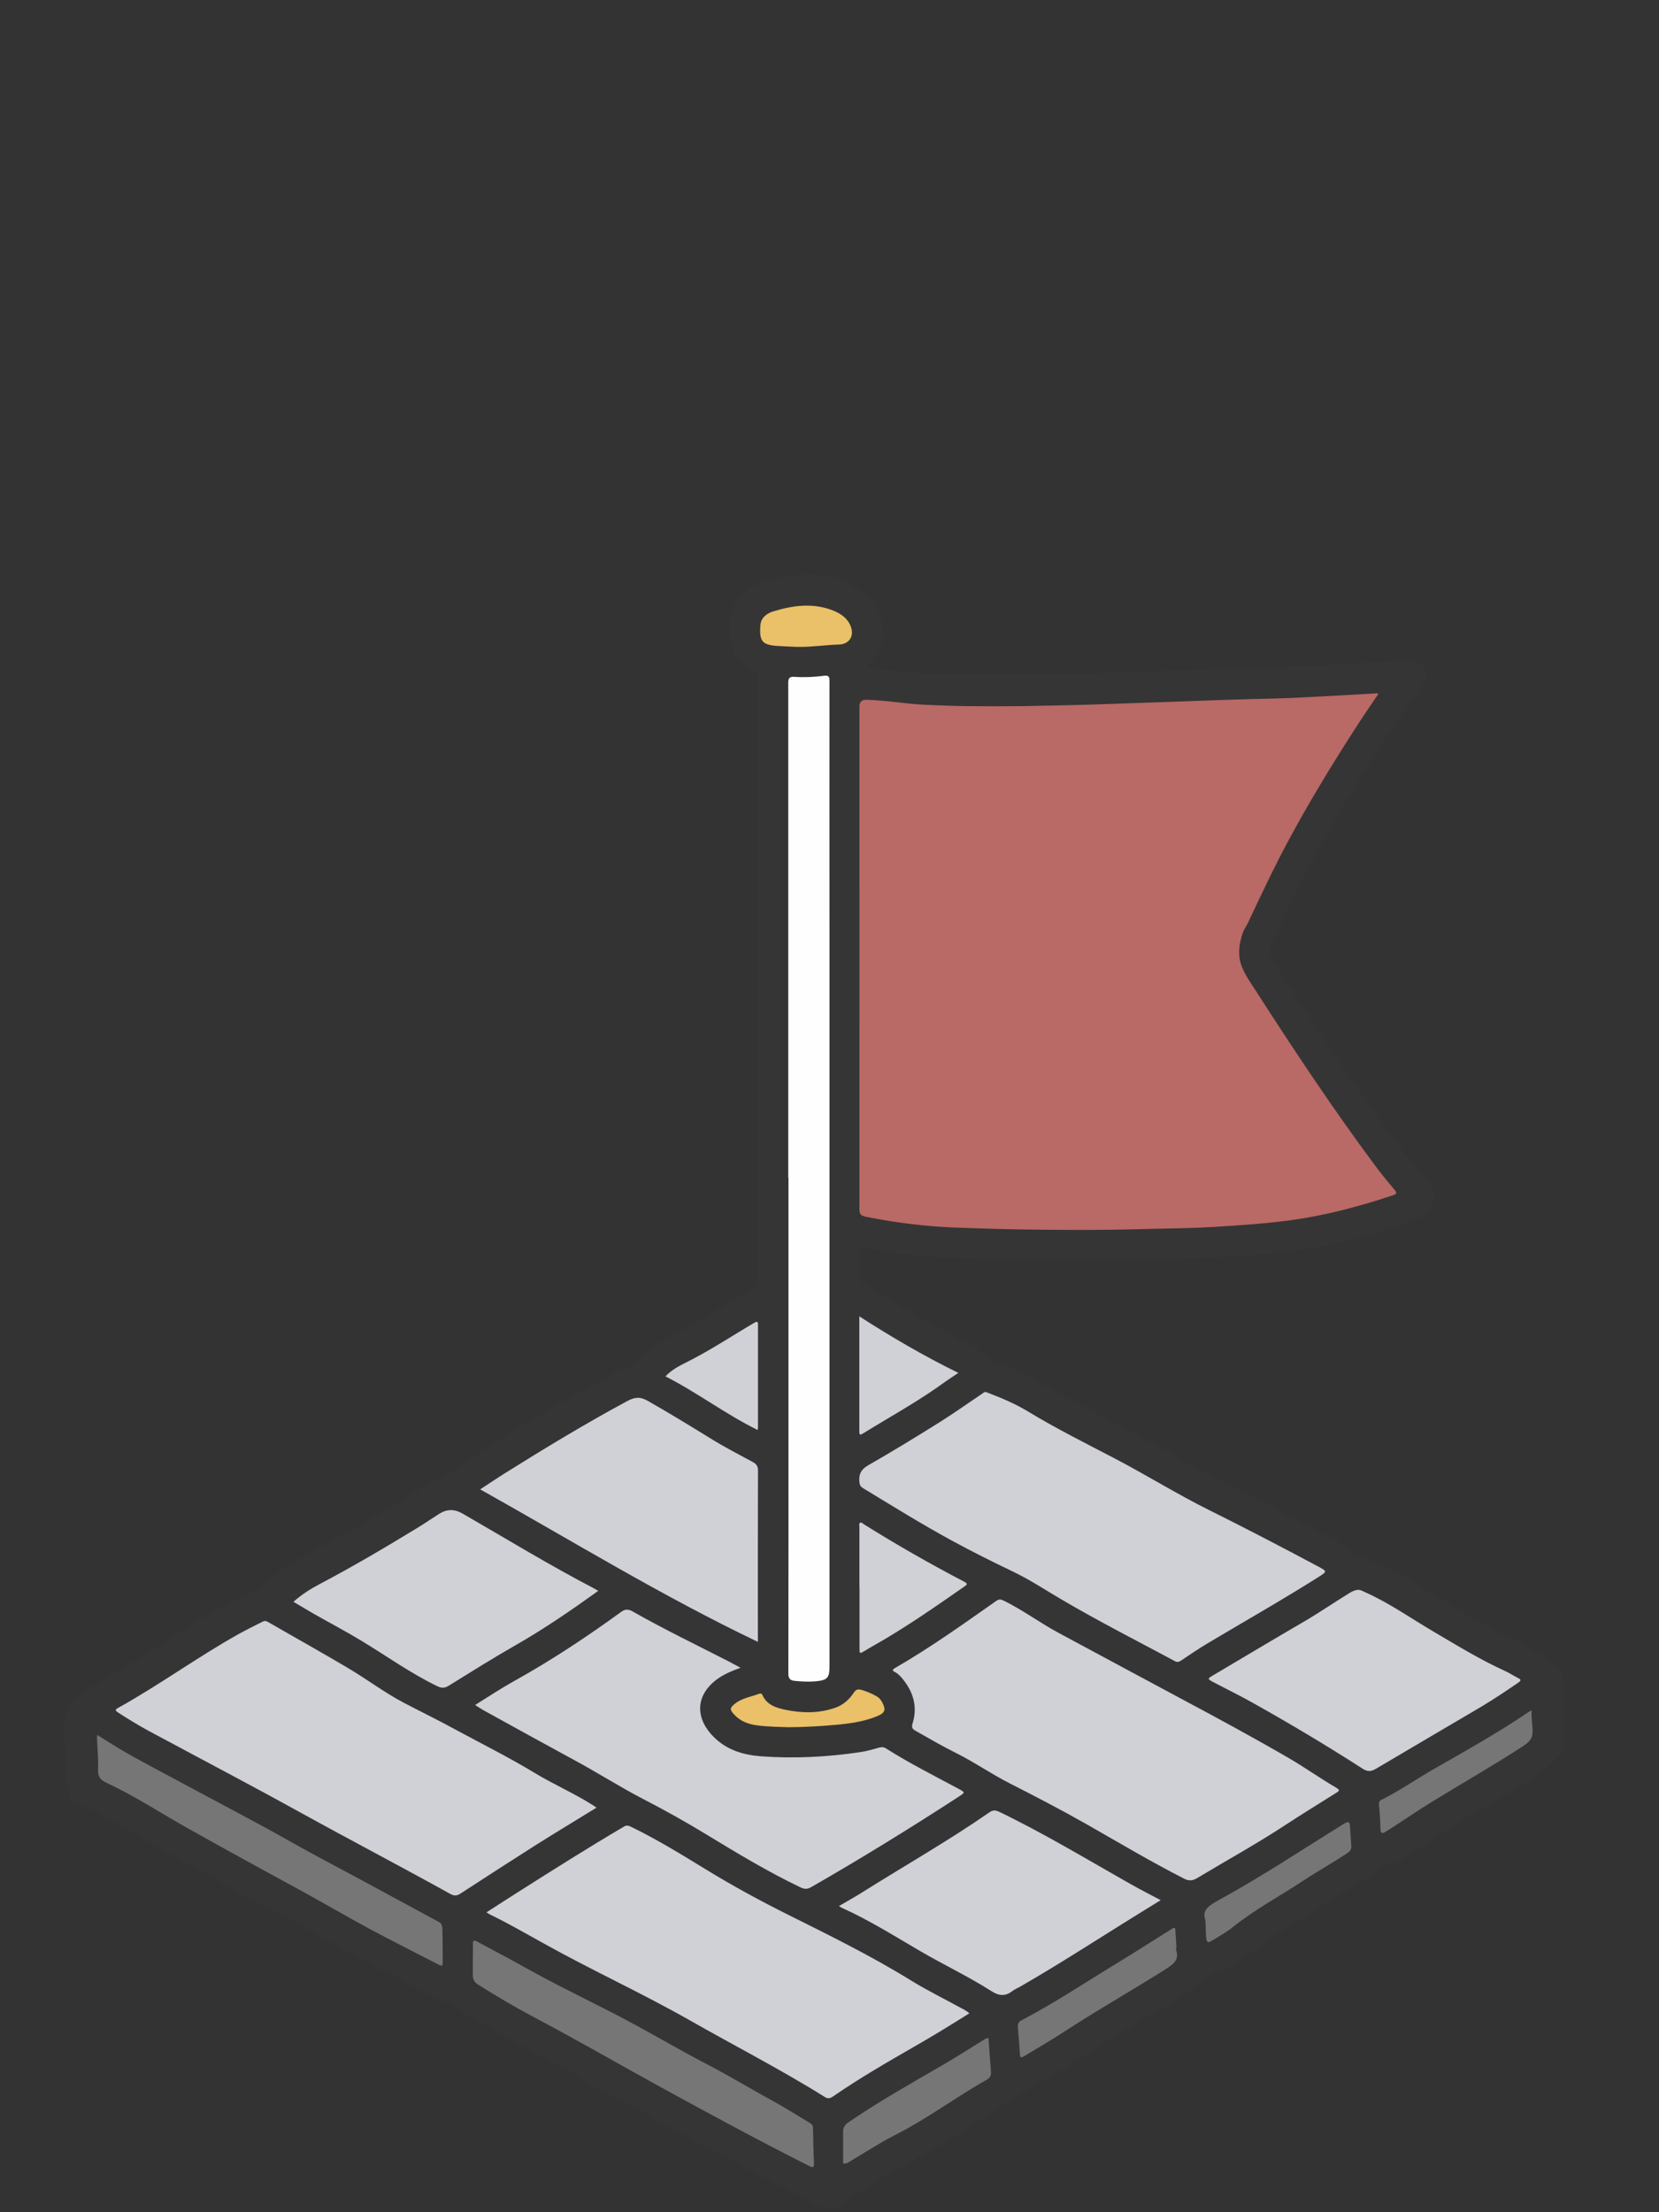 <?xml version="1.0" encoding="UTF-8"?>
<svg xmlns="http://www.w3.org/2000/svg" id="_レイヤー_2" data-name="レイヤー_2" viewBox="0 0 153.6 204.8">
  <rect x="0" y="0" width="153.6" height="204.8" fill="#333333" stroke="none"/>
  <defs>
    <style>
      .cls-1 {
        fill: #fcfcfc;
      }

      .cls-1, .cls-2 {
        opacity: 0;
      }

      .cls-3 {
        fill: #767676;
      }

      .cls-4 {
        fill: #eac068;
      }

      .cls-5 {
        fill: #b96966;
      }

      .cls-6 {
        fill: #d0d0d7;
      }

      .cls-2, .cls-7 {
        fill: #fefefe;
      }

      .cls-8 {
        fill: #353535;
      }
    </style>
  </defs>
  <g id="_レイヤー_1-2" data-name="レイヤー_1">
    <g>
      <path class="cls-2" d="M113.22,0C126.53,0,139.83.01,153.14,0c.37,0,.46.08.46.46,0,67.96,0,135.92,0,203.88,0,.37-.08.46-.46.46-50.89,0-101.79,0-152.68,0-.37,0-.46-.08-.46-.46,0-43.16,0-86.32,0-129.47.12-.22.28-.41.46-.58,1.61-1.61,3.23-3.22,4.84-4.84q.64-.64,1.28,0c11.64,11.64,23.28,23.29,34.92,34.93,6.36,6.36,12.71,12.71,19.07,19.07.65.65.65.65-.07,1.19-.33.25-.69.49-.95.8-.71.84-1.74,1.19-2.63,1.76-.07.06-.15.1-.24.13-.31.07-.55.26-.81.42-.04.02-.07.05-.11.06-.12.04-.24.09-.34.17-.04.03-.07.05-.11.07-.55.28-1.14.5-1.63.9-.04.03-.07.05-.11.07-.27.15-.58.21-.81.43-.04.03-.07.05-.11.08-.31.14-.61.32-.88.53-.04.03-.08.05-.12.07-.64.33-1.27.7-1.87,1.11-.04.03-.07.05-.11.07-.27.1-.52.23-.72.44-.04.03-.08.05-.12.07-.57.26-1.1.58-1.59.97-.17.12-.33.24-.52.32-.24.07-.43.2-.6.38-.1.1-.21.18-.34.23-.35.1-.67.28-.95.51-.47.39-1.05.61-1.49,1.04-.1.1-.22.19-.35.25-.52.22-.97.57-1.36.96-.46.45-1.07.55-1.61.82-.15.07-.3.13-.44.23-.04.03-.08.05-.12.07-.33.13-.63.31-.9.54-.03.03-.07.06-.11.08-.27.17-.57.28-.8.52-.04.03-.08.05-.12.07-.4.23-.81.44-1.17.72-.04.03-.07.06-.11.08-.31.15-.61.32-.89.53-.04.03-.08.05-.12.07-.33.11-.6.32-.87.52-.04.03-.08.05-.12.06-.23.07-.42.22-.61.36-.04.03-.07.05-.11.07-.48.26-.97.5-1.4.85-.07.06-.15.1-.24.13-.33.06-.57.26-.83.44-.04.03-.08.05-.12.07-.82.45-1.68.82-2.46,1.34-.04.03-.08.05-.12.07-.7.31-1.35.71-1.96,1.16-.81.59-1.67,1.14-2.36,1.89-.08.06-.16.11-.25.14-1.34.52-2.61,1.18-3.82,1.96-.16.15-.34.28-.56.34-.71.27-1.34.71-1.98,1.11-.67.42-1.34.83-1.96,1.34-.1.1-.21.19-.35.25-.58.26-1.09.64-1.61,1.01-.04.03-.07.05-.11.07-.16.08-.31.16-.46.27-.04.02-.08.04-.12.06-1.19.67-2.38,1.36-3.52,2.11-.04.03-.08.05-.12.07-.53.28-1.03.58-1.46,1-.17.16-.37.28-.59.36-.47.2-.71.61-.8,1.07-.18.89-.31,1.79-.13,2.71.04.2.03.4.02.6-.05,1.21.16,2.41.11,3.62,0,.14.03.26.08.38.02.05.04.1.05.14.12,1.06.97,1.28,1.78,1.54.09.03.17.07.25.11.26.14.52.26.78.39.08.04.16.08.23.13.18.17.41.26.63.36.04.02.08.04.12.07.42.26.82.56,1.29.73.04.02.08.04.12.07,1.28.76,2.53,1.56,3.86,2.21.04.02.08.05.12.07.7.48,1.43.89,2.2,1.24.04.02.08.05.12.07.97.67,2.05,1.14,3.06,1.72.84.49,1.68.98,2.56,1.39.04.02.08.04.12.06.38.28.81.46,1.23.66.08.04.15.08.23.13.11.07.22.13.34.18.04.02.08.04.11.06.17.17.4.24.62.34.04.02.08.04.12.07.67.4,1.34.79,2.05,1.11.04.02.08.05.12.07.18.18.42.25.64.36.08.04.16.08.24.13.34.29.74.49,1.15.66.08.04.16.08.23.13.19.18.44.27.68.38.08.04.16.08.23.13.36.25.72.51,1.15.66.08.04.16.08.23.13.18.16.39.27.62.35.04.02.08.04.12.06.13.08.27.14.41.2.45.23.9.46,1.36.67.96.44,1.82,1.05,2.79,1.45.04.02.08.04.12.07.15.13.35.18.52.26.04.02.08.04.12.06.17.1.35.18.53.26.08.04.16.08.23.13.16.12.34.21.53.27.04.02.08.04.12.06.07.04.13.11.21.13,1.12.21,1.9,1.06,2.86,1.56.09.05.17.1.27.13.04.02.08.04.12.07.41.36.89.62,1.39.83.04.02.08.05.11.07.17.18.4.25.62.35.04.02.08.04.12.07.41.25.8.55,1.26.72.04.02.08.04.12.07.23.18.5.29.76.42.04.02.08.04.11.06.13.08.26.14.4.2.14.07.28.13.41.21.74.45,1.51.83,2.27,1.24.04.02.08.04.12.06.19.15.41.25.63.36.04.02.08.05.11.07.23.22.54.28.81.43.04.02.08.05.12.07,1.1.71,2.23,1.37,3.41,1.93.46.25.93.46,1.39.71.73.45,1.48.85,2.23,1.26.04.02.08.05.12.07.16.16.37.25.57.33.04.02.08.04.12.06.11.07.23.12.35.18.04.02.08.05.11.07.64.44,1.35.74,2.03,1.09.04.02.08.04.12.07.25.19.54.31.82.45.04.02.08.04.12.07.79.48,1.6.92,2.44,1.32.04.02.08.04.12.06.4.27.84.45,1.27.67.33.18.67.33,1,.51,1.37.78,2.82,1.43,4.22,2.15.08.04.16.09.24.14.16.12.33.22.51.3.04.02.08.05.12.07.27.2.55.37.85.52.83.42,1.63.31,2.39-.2.26-.17.5-.38.72-.61.71-.59,1.53-.99,2.32-1.46,3.27-1.92,6.63-3.68,9.76-5.83.78-.54,1.63-.97,2.44-1.47.38-.24.77-.46,1.08-.79.09-.1.19-.18.32-.24,1.61-.74,3.06-1.75,4.57-2.66,2.36-1.44,4.67-2.96,7.05-4.34,1.04-.6,2.03-1.27,3.06-1.89.73-.44,1.42-.93,2-1.57.18-.2.38-.39.65-.45,1.35-.28,2.44-1.06,3.51-1.85,1.67-1.24,3.47-2.29,5.2-3.44,1.37-.91,2.82-1.71,4.19-2.61.25-.16.49-.34.79-.41.69-.3,1.31-.72,1.85-1.24.21-.2.43-.37.71-.44.98-.22,1.82-.71,2.62-1.29.03-.03.07-.05.11-.08.15-.08.31-.15.45-.26.03-.03.07-.05.11-.07.18-.08.34-.19.48-.32.03-.03.07-.05.11-.08.18-.09.35-.19.5-.33.04-.03.07-.05.11-.08.73-.36,1.36-.86,2.04-1.3.04-.03.07-.05.11-.07.16-.08.31-.15.45-.27.04-.03.07-.05.11-.07.46-.27.96-.48,1.36-.85.05-.05.1-.09.16-.12.24-.06.45-.15.63-.33.03-.03.07-.05.11-.08.13-.07.27-.14.39-.23.03-.03.07-.05.11-.07.16-.07.3-.16.44-.26.04-.02.08-.05.12-.06,1.1-.63,2.19-1.28,3.23-2.01.04-.03.08-.05.12-.07.94-.49,1.67-1.21,2.26-2.09.05-.18.14-.33.25-.47.05-.09.11-.17.11-.27.02-1.03.06-2.06-.03-3.08-.03-.31.01-.59.03-.88.07-.85-.07-1.69-.23-2.51-.1-.51-.46-.87-.88-1.15-.05-.02-.09-.04-.14-.06-.39-.32-.8-.62-1.29-.79-.04-.02-.08-.05-.12-.07-1.13-.75-2.38-1.24-3.6-1.8-.1-.02-.18-.06-.25-.13-.53-.42-1.1-.78-1.74-.99-.14-.04-.26-.11-.36-.22-.36-.42-.85-.6-1.34-.78-.2-.07-.4-.16-.55-.31-.46-.51-1.11-.74-1.68-1.08-.04-.02-.08-.05-.12-.07-.3-.27-.65-.47-1.02-.65-.04-.02-.08-.05-.12-.08-.8-.62-1.72-1.05-2.62-1.49-.59-.29-1.15-.66-1.81-.81-.05-.01-.09-.03-.13-.05-.42-.35-1.02-.23-1.46-.53-.1-.07-.18-.15-.25-.25-.17-.33-.44-.55-.79-.68-.04-.02-.08-.05-.11-.07-.4-.34-.85-.56-1.35-.72-.09-.02-.18-.06-.25-.13-.47-.44-1.1-.59-1.64-.9-.8-.45-1.61-.92-2.47-1.26-.26-.1-.52-.21-.74-.39-.1-.12-.22-.2-.37-.21-.08-.02-.16-.05-.23-.11-.1-.11-.22-.19-.36-.23-.04-.01-.08-.03-.12-.05-1.79-.86-3.51-1.84-5.29-2.71-.04-.02-.08-.04-.12-.06-.25-.19-.53-.34-.82-.45-.04-.02-.08-.04-.12-.07-.43-.24-.83-.54-1.29-.73-.04-.02-.08-.04-.12-.07-.83-.64-1.8-1.03-2.72-1.51-.04-.02-.08-.04-.12-.06-.11-.08-.22-.13-.35-.18-.04-.02-.08-.04-.11-.07-.25-.19-.51-.34-.82-.4-.09-.02-.17-.06-.24-.12-.13-.16-.31-.24-.5-.3-.04-.02-.08-.04-.12-.06-.34-.21-.67-.44-1.07-.52-.09-.03-.17-.07-.24-.13-.6-.5-1.32-.8-2.01-1.15-.28-.14-.53-.33-.84-.42-.04-.02-.08-.04-.12-.06-.26-.19-.53-.36-.85-.42-.09-.02-.17-.05-.23-.12-.09-.11-.21-.19-.36-.23-.04-.02-.08-.04-.12-.06-.51-.31-1.02-.64-1.55-.91-.04-.02-.08-.04-.12-.07-.68-.51-1.46-.83-2.25-1.12-.04-.01-.09-.03-.13-.05-.27-.17-.55-.3-.87-.36-.04-.01-.09-.03-.13-.05-.21-.13-.43-.24-.68-.26-.05-.01-.09-.03-.13-.05-.3-.15-.51-.41-.74-.64-.18-.17-.36-.34-.61-.39-.09-.03-.17-.06-.24-.13-.18-.23-.39-.41-.68-.49-.04-.02-.08-.04-.12-.06-.21-.14-.41-.32-.69-.33-.16-.03-.3-.1-.42-.22-.47-.4-1.04-.62-1.58-.89-.04-.02-.08-.04-.12-.07-.51-.3-1-.63-1.56-.84-.04-.01-.09-.04-.12-.06-.46-.38-.98-.66-1.5-.94-.04-.02-.08-.04-.12-.07-.67-.52-1.42-.91-2.17-1.31-.04-.02-.08-.05-.12-.08-.14-.13-.31-.22-.49-.28-.05-.02-.09-.05-.14-.08-1.15-.75-1.04-.41-1.05-1.93,0-.46-.01-.93,0-1.39.02-.48.1-.55.57-.49,1.26.16,2.52.38,3.78.57.25.04.5.02.74.06.06,0,.11.02.17.03.41.12.83.01,1.24.08.06,0,.12.02.17.04.85.04,1.69.15,2.54.13,1.78-.02,3.56.05,5.33.12,3.59.14,7.19.08,10.78.04,1.53-.02,3.06,0,4.59-.08,1.82-.1,3.65-.14,5.47-.29,2.6-.21,5.19-.5,7.75-.99.13-.03.26-.07.38-.1.05-.02.11-.04.16-.05.86-.08,1.68-.33,2.51-.56.05-.02.09-.03.14-.04.66-.06,1.25-.35,1.87-.55.04-.02.09-.04.14-.05.6-.1,1.15-.36,1.73-.53.04-.02.08-.04.13-.05.19-.04.39-.04.56-.17.04-.02.08-.04.13-.05,1.17-.24,2.18-1.21,2.28-2.19,0-.07,0-.14,0-.21-.06-.68-.52-1.13-.92-1.62-1.34-1.65-2.71-3.28-3.9-5.04-.11-.17-.24-.31-.4-.44-.11-.09-.18-.21-.23-.35-.09-.26-.26-.47-.43-.68-.03-.04-.05-.08-.07-.12-.47-.67-.87-1.4-1.47-1.97-.11-.1-.18-.22-.23-.35-.21-.52-.59-.92-.92-1.35-.03-.04-.05-.08-.07-.12-.35-.53-.62-1.12-1.08-1.58-.11-.1-.18-.22-.23-.35-.43-.83-.96-1.59-1.51-2.34-.03-.04-.05-.08-.07-.12-.33-.55-.62-1.13-1.08-1.59-.11-.1-.18-.22-.23-.35-.22-.53-.58-.98-.92-1.44-.03-.04-.06-.07-.08-.11-.31-.61-.65-1.21-1.03-1.79-.03-.04-.05-.08-.07-.12-.52-.67-.26-1.3.1-1.93.02-.04.04-.08.06-.13.28-.53.6-1.04.72-1.63.03-.17.1-.31.21-.44.2-.22.3-.5.41-.78.02-.04.04-.08.06-.12.12-.16.2-.34.26-.53.02-.04.04-.08.06-.12.52-1.02,1.05-2.04,1.49-3.1.03-.09.07-.18.13-.25.3-.26.42-.63.59-.97.02-.04.04-.08.06-.12.13-.2.28-.38.36-.61.02-.04.04-.08.06-.12.22-.31.43-.62.54-.98.02-.04.04-.08.07-.12.45-.62.77-1.31,1.12-1.98.02-.04.04-.08.07-.12.63-.99,1.3-1.96,1.82-3.02.05-.13.12-.25.22-.35.24-.18.42-.4.49-.69.02-.04.04-.08.06-.12.48-.69.93-1.39,1.32-2.13.05-.13.11-.25.22-.34.17-.13.33-.28.4-.5.02-.04.04-.08.07-.12.25-.27.46-.56.62-.89.02-.04.05-.08.08-.12.28-.31.54-.63.73-1,.02-.04.05-.08.08-.12.66-.73,1.13-1.59,1.58-2.45.36-.68-.01-1.27-.92-1.57-.05-.02-.1-.04-.16-.06-.44-.14-.9-.09-1.34-.06-1.18.09-2.35.12-3.53.2-1.36.09-2.72.15-4.07.27-.74.07-1.5.09-2.24.09-1.83.01-3.66.11-5.48.15-2.09.04-4.18.15-6.27.2-1.71.04-3.42.11-5.13.2-1.36.07-2.73.01-4.09.09-3.86.2-7.72.08-11.58.07-1.75,0-3.51-.2-5.25-.45-.31-.05-.63,0-.95-.04-.2-.02-.43-.05-.52-.24-.09-.2.11-.32.21-.47.31-.43.72-.79.82-1.34,0-.18.03-.35.12-.5.33-.51.22-1.05.08-1.59-.02-.04-.04-.09-.05-.14-.18-1.24-.79-2.21-1.83-2.91-.04-.02-.08-.05-.12-.07-.13-.12-.28-.23-.46-.26-.1-.03-.18-.09-.25-.17-.51-.4-1.13-.56-1.73-.73-1.58-.45-3.18-.25-4.78-.08-.04.03-.09.05-.14.07-.4.08-.82.06-1.2.25-.04.02-.08.04-.13.06-1.09.3-1.96.92-2.66,1.8-.23.29-.29.63-.42.95-.02.04-.04.09-.06.13-.33.71-.24,1.47-.18,2.21.02.29.04.6.14.88.08.23-.02.39-.21.51-.18.12-.31,0-.44-.11-.1-.09-.19-.18-.29-.28-2.08-2.08-4.17-4.17-6.25-6.25-.57-.57-.57-.58-.01-1.14C77.93,35.19,95.3,17.81,112.67.44c.17-.17.34-.32.55-.43Z"></path>
      <path class="cls-1" d="M113.22,0c-.14.16-.28.33-.43.48-17.4,17.4-34.8,34.81-52.2,52.2-.35.35-.38.51,0,.87,2.19,2.15,4.34,4.32,6.51,6.48.11.11.18.37.42.21.21-.13.14-.3.1-.51-.19-.93-.24-1.87-.05-2.81.03-.13.08-.21.21-.25.18.27.03.55,0,.82-.15,1.19,0,2.32.66,3.35.33.51.79.85,1.33,1.1.38.18.56.44.54.86,0,.18,0,.37,0,.55,0,18.18,0,36.36,0,54.54,0,.17-.01.33,0,.5.04.47-.17.77-.57,1.01-2.39,1.42-4.71,2.96-7.19,4.22-1.32.66-2.51,1.51-3.56,2.55-.52.51-1.21.67-1.84.98-.09.04-.2.04-.28-.04.13-.21.34-.35.55-.4.96-.23,1.55-.99,2.26-1.56.36-.29.68-.63,1.1-.84.27-.14.27-.3.04-.48-.08-.06-.14-.14-.21-.21-18.07-18.07-36.14-36.15-54.2-54.23-.37-.37-.55-.36-.91,0-1.67,1.72-3.38,3.4-5.08,5.09-.13.13-.27.24-.41.36C0,50.06.01,25.26,0,.46,0,.08.08,0,.46,0c37.59,0,75.18,0,112.76,0Z"></path>
      <path class="cls-8" d="M56.87,127.13c.78-.38,1.64-.61,2.27-1.27,1.17-1.22,2.66-1.97,4.13-2.76,2.29-1.23,4.47-2.63,6.68-3.99.28-.17.23-.42.23-.65,0-3.9,0-7.79,0-11.69,0-14.64,0-29.28,0-43.92,0-.41-.12-.59-.51-.76-1.21-.54-1.82-1.55-2.03-2.83-.14-.87-.09-1.72.12-2.57,0,0,0,0,0,0,.41-1.43,1.47-2.22,2.77-2.76.14-.06.28-.09.42-.15h0c.41-.22.87-.2,1.31-.29h0c.19-.18.44-.1.67-.13,1.05-.13,2.11-.24,3.17-.07,1.04.16,2.07.38,2.94,1.03.03.07.09.08.17.07.19.04.31.18.44.31h0c1.17.67,1.75,1.74,2.01,3.02v.03s0,.02,0,.02c.18.57.26,1.13-.03,1.69-.12.1-.08.24-.08.36-.12.65-.56,1.11-.99,1.57-.11.11-.32.19-.25.39.06.15.27.12.4.13,2.43.16,4.85.51,7.3.53,2.15.02,4.29.03,6.44.02,2.53,0,5.06-.08,7.58-.16,2.19-.07,4.38-.17,6.58-.23,2.63-.07,5.25-.22,7.87-.26,2.42-.04,4.85-.14,7.27-.3,1.77-.12,3.54-.21,5.31-.3.43-.02.86-.08,1.29-.09.24,0,.46.04.66.17h0c1.18.41,1.33,1.05.66,2.13-.35.56-.68,1.12-1.05,1.67-.09.14-.19.27-.32.37h0c-.21.4-.47.78-.8,1.1h0c-.17.37-.41.7-.71,1h0c-.07.24-.21.45-.42.6-.06.09-.11.18-.17.28-.43.76-.9,1.51-1.4,2.23h0c-.12.29-.25.59-.53.8-.06.1-.11.19-.17.29-.62,1.05-1.24,2.09-1.91,3.11h0c-.37.71-.74,1.43-1.2,2.1h0c-.13.4-.37.75-.61,1.09h0c-.1.25-.22.49-.4.7h0c-.18.38-.33.78-.63,1.1-.07.04-.08.1-.07.17-.49,1.03-1.02,2.04-1.49,3.08-.03.06-.06.12-.13.15h0c-.1.2-.11.45-.31.6h0c-.1.31-.23.62-.43.9-.08.11-.16.23-.16.38-.21.61-.49,1.17-.81,1.72h0c-.04.21-.15.39-.27.57-.23.34-.35.7-.02,1.07.09.1.15.25.19.4h0c.43.59.74,1.26,1.12,1.89h0c.37.47.72.97,1.01,1.51.06.09.11.19.17.28.45.51.78,1.11,1.13,1.7h0c.58.77,1.12,1.58,1.6,2.41.06.09.11.19.17.28.43.53.78,1.11,1.13,1.7h0c.36.45.73.91,1,1.43.06.09.11.18.17.27.59.65,1.08,1.36,1.53,2.11h0c.21.2.37.45.51.72.06.09.12.18.18.27.69.76,1.21,1.65,1.83,2.46.9,1.16,1.84,2.3,2.77,3.44.32.39.52.84.73,1.29.02.06.01.12,0,.18-.33,1.32-1.29,1.95-2.52,2.29h0s-.36.08-.61.2h.01c-.62.24-1.26.44-1.91.6h.01c-.66.24-1.32.48-2.01.6h.01c-.85.27-1.72.46-2.6.61h0c-1.02.29-2.07.39-3.11.56-.83.13-1.66.26-2.5.33-.61.05-1.22.13-1.83.17-1.24.07-2.48.2-3.72.24-1.81.06-3.62.12-5.43.17-3.23.09-6.46.12-9.68.07-3.29-.05-6.58-.09-9.87-.29-.34-.02-.69.07-1.03-.07h.01c-.43-.12-.88.08-1.31-.1h.01c-1.63-.17-3.25-.43-4.87-.73-.23-.04-.35.01-.35.27,0,.86,0,1.72,0,2.59,0,.24.13.36.31.46.3.17.61.33.88.55h0c.18.07.38.13.5.31h0c.82.39,1.58.85,2.31,1.39h0c.56.29,1.11.6,1.61.99h0c.59.26,1.16.55,1.69.92h0c.59.26,1.18.53,1.71.91.16.1.2.11.37.18.26.1.51.22.73.41h0c.31.11.59.25.81.51.14.07.08.06.18.08.36.18.65.44.92.73.15.16.31.29.5.37h0c.28.08.57.12.81.3h0c.35.09.7.21,1.01.4h0c.84.32,1.68.65,2.4,1.2h0c.59.29,1.13.67,1.71.99h0c.14.07.24.15.4.23.09.05.08.04.17.07.32.15.67.26.94.51h0c1.02.51,2.07.95,3.01,1.62.13.06.09.04.17.07.39.18.78.35,1.13.6h0c.21.09.32.15.6.33.1.05.09.04.17.07.32.14.66.27.93.51h0c.17.08.22.11.4.21h-.01c1,.48,2,.95,2.92,1.59h0c.48.25.95.5,1.4.81h-.01c.31.15.65.25.91.5h0c1.46.69,2.87,1.49,4.32,2.2.4.19.8.39,1.19.59h-.01c.15.05.25.12.41.22.11.07.09.04.18.07.15.06.24.11.41.23.23.12.46.25.68.37,1.42.72,2.84,1.42,4.21,2.22.11.06.1.05.17.08.49.25,1.02.41,1.43.81h0c.39.13.66.41.91.72.06.05.11.11.17.16.15.14.3.26.55.25.37-.02.67.22.99.35h0c1.61.65,3.17,1.41,4.6,2.41h0c.39.2.79.39,1.11.7h0c.62.33,1.26.64,1.81,1.11.16.09.32.19.48.28.5.23,1.01.44,1.42.83.09.06.19.11.28.17.64.28,1.25.62,1.82,1.03.12.06.11.05.18.07,1.22.67,2.57,1.1,3.72,1.92h0c.47.2.93.44,1.31.8h0c.96.41,1.13,1.27,1.29,2.18.2,1.12-.08,2.24.03,3.36.07.74.11,1.49,0,2.23-.02.14,0,.3-.14.4-.06.12-.11.24-.17.36-.67.86-1.4,1.65-2.4,2.13h0c-1.09.76-2.23,1.46-3.41,2.1h0c-.14.14-.33.21-.51.29h0c-.13.16-.33.21-.51.3h0c-.19.2-.44.31-.7.41-.03.02-.07.04-.1.06-.46.39-1,.64-1.51.93h0c-.13.16-.33.22-.51.3h0c-.73.48-1.43,1-2.2,1.4h0c-.17.18-.38.31-.61.4h0c-.16.19-.39.29-.61.4h0c-.12.17-.33.21-.5.31h0c-.84.61-1.71,1.18-2.76,1.38-.26.05-.45.2-.62.38-.56.57-1.26.95-1.94,1.34-3.09,1.9-6.2,3.75-9.17,5.83-1.09.76-2.12,1.64-3.36,2.12-.86.33-1.59.76-2.3,1.36-1.46,1.23-3.16,2.15-4.81,3.11-2.3,1.35-4.52,2.81-6.79,4.2-1.32.81-2.69,1.53-3.98,2.38-2.18,1.44-4.47,2.72-6.63,4.19-1.42.97-2.97,1.71-4.44,2.59-1.78,1.07-3.63,2.03-5.36,3.18-.31.24-.61.5-.94.71-.6.39-1.29.42-1.95.22-.47-.14-.9-.41-1.28-.74h0c-.18-.07-.36-.16-.52-.27-.07-.03-.13-.07-.2-.1-1.25-.69-2.55-1.28-3.82-1.94-.16-.08-.33-.16-.48-.26-.33-.17-.67-.34-1-.51-.4-.29-.9-.41-1.29-.72h0c-.89-.43-1.77-.87-2.6-1.41h.01c-.3-.16-.65-.26-.91-.5h0c-.75-.37-1.52-.72-2.21-1.2h0c-.14-.06-.3-.09-.41-.2h.01c-.24-.12-.52-.17-.71-.39h0c-.79-.39-1.53-.87-2.32-1.27-.46-.24-.93-.47-1.39-.71-1.18-.65-2.37-1.27-3.49-2.03h0c-.3-.17-.66-.23-.91-.5h0c-.24-.12-.51-.2-.71-.39h0c-.82-.39-1.6-.86-2.41-1.28-.13-.07-.26-.14-.39-.2-.11-.12-.29-.11-.39-.23h.01c-.31-.16-.65-.26-.91-.5h0c-.49-.22-.96-.49-1.41-.8h.01c-.24-.13-.53-.17-.71-.4h.01c-.53-.25-1.06-.5-1.51-.89h0c-.63-.24-1.16-.66-1.71-1.05-.35-.25-.69-.49-1.14-.53-.24-.02-.47-.15-.65-.32h0c-.22-.06-.43-.15-.61-.28l-.2-.1c-.17-.16-.41-.19-.58-.33h.01c-.19-.11-.44-.13-.61-.3h.01c-1.02-.39-1.89-1.08-2.92-1.47-.46-.23-.93-.47-1.39-.7-.11-.11-.29-.11-.4-.23h.01c-.24-.11-.5-.21-.72-.36-.07-.04-.13-.07-.2-.11-.41-.22-.8-.46-1.2-.7-.07-.03-.13-.07-.2-.1-.21-.17-.49-.22-.7-.39-.06-.04-.13-.07-.19-.11-.4-.23-.82-.44-1.21-.69-.07-.04-.13-.07-.2-.11-.2-.18-.51-.19-.69-.42h0c-.75-.37-1.5-.75-2.2-1.21h0c-.25-.11-.52-.19-.72-.38h0c-.14-.05-.29-.08-.41-.18-.07-.04-.13-.07-.2-.11-.4-.29-.91-.39-1.29-.73h0c-1.01-.42-1.93-1.01-2.88-1.54-.9-.49-1.82-.94-2.69-1.48-.08-.05-.18-.08-.24-.17h0c-.8-.38-1.57-.81-2.31-1.3h0c-1.37-.7-2.69-1.49-4-2.31h0c-.5-.21-.96-.49-1.41-.8h0c-.24-.11-.5-.21-.72-.37-.07-.04-.13-.07-.2-.11-.25-.18-.54-.28-.81-.41-.07-.03-.14-.06-.21-.09-.45-.1-.85-.34-1.25-.55-.4-.21-.55-.63-.63-1.06h0c-.09-.15-.17-.31-.16-.5.06-1.01-.12-2.02-.09-3.03.03-.82-.15-1.62-.11-2.43.03-.58.1-1.16.28-1.71.14-.45.41-.84.9-1,.16-.1.31-.21.47-.31.5-.34.98-.71,1.52-.98h0c1.2-.79,2.43-1.53,3.71-2.2h0c.14-.15.33-.21.51-.3h0c.56-.39,1.11-.79,1.72-1.11.09-.07.18-.14.27-.21,1.32-.87,2.61-1.79,4.04-2.48.15-.1.3-.21.45-.31,1.28-.72,2.57-1.43,3.93-1.99.05-.04.11-.08.16-.12,1.04-.87,2.09-1.73,3.26-2.42.38-.22.74-.5,1.16-.65h-.01c.84-.51,1.73-.94,2.61-1.4h0c.27-.22.57-.4.91-.51.06-.04.11-.08.17-.12.51-.28,1-.61,1.52-.87h0c.21-.18.45-.3.71-.4h0c.3-.25.64-.44,1.01-.6h0c.31-.24.65-.43,1.01-.6h0c.41-.31.85-.56,1.31-.79h0c.24-.29.61-.39.91-.6h0c.29-.26.65-.43,1-.61h0c.24-.22.55-.34.84-.4.75-.14,1.23-.67,1.78-1.09.29-.22.59-.43.9-.61.09-.07.18-.14.26-.21.85-.51,1.62-1.16,2.52-1.59.09-.07.19-.14.28-.21.21-.14.4-.31.65-.38.15-.11.3-.21.45-.32.57-.32,1.1-.73,1.71-.98h0c.24-.21.52-.37.82-.49h0c.63-.45,1.32-.82,2-1.2h0c.31-.25.65-.43,1.01-.6h0c.25-.26.61-.32.91-.5h0c.55-.43,1.19-.68,1.81-1h0c.09-.14.26-.15.4-.21h0c.29-.2.6-.37.94-.5.05-.04.1-.08.15-.12Z"></path>
      <path class="cls-5" d="M127.63,64.22c-.78,1.16-1.57,2.3-2.32,3.48-2.12,3.3-4.16,6.66-6.02,10.12-1.35,2.51-2.55,5.08-3.77,7.66-.14.29-.34.54-.44.84-.35.98-.5,2.04-.16,3.01.31.88.88,1.67,1.4,2.47,3.56,5.53,7.19,11,11.12,16.27.54.72,1.12,1.41,1.69,2.1.2.24.21.35-.12.47-3.14,1.05-6.33,1.9-9.62,2.34-2.36.31-4.73.47-7.1.61-2.39.14-4.79.14-7.18.21-2.91.08-5.82.07-8.73.04-2.68-.02-5.35-.1-8.03-.2-2.74-.11-5.46-.45-8.15-.99-.58-.11-.63-.3-.63-.79.01-15.49,0-30.98,0-46.47q0-.62.64-.61c1.84.05,3.67.39,5.51.47,1.25.05,2.49.11,3.74.12,1.76.02,3.53.02,5.3,0,2.66-.05,5.32-.1,7.98-.2,1.91-.07,3.82-.13,5.73-.2,3.12-.11,6.25-.24,9.37-.3,2.01-.04,4.02-.18,6.03-.28,1.13-.06,2.26-.13,3.38-.19.12,0,.26-.06.38.05Z"></path>
      <path class="cls-6" d="M123.97,165.71c-.04.17-.18.21-.28.28-1.62,1.02-3.25,2.02-4.85,3.07-2.58,1.69-5.28,3.17-7.92,4.76-.41.25-.75.37-1.27.11-3.06-1.56-6-3.31-8.98-5.01-2.36-1.34-4.76-2.59-7.18-3.82-1.7-.86-3.28-1.97-4.99-2.82-1.27-.63-2.49-1.34-3.72-2.04-.3-.17-.41-.3-.28-.72.45-1.46.09-2.79-.84-3.98-.23-.3-.49-.59-.84-.77-.26-.13-.15-.23.03-.34,3.26-1.88,6.32-4.07,9.4-6.23.27-.19.46-.13.72,0,1.75.87,3.32,2.04,5.03,2.96,3.85,2.07,7.71,4.15,11.56,6.21,3.32,1.77,6.62,3.56,9.87,5.45,1.45.85,2.82,1.83,4.27,2.67.1.06.18.14.27.2Z"></path>
      <path class="cls-6" d="M55.24,167.34c-1.91,1.18-3.78,2.3-5.62,3.46-2.33,1.48-4.65,2.98-6.97,4.49-.33.22-.58.25-.95.05-4.64-2.58-9.34-5.03-13.99-7.6-4.6-2.54-9.26-4.98-13.89-7.47-.98-.53-1.93-1.11-2.87-1.72-.22-.14-.37-.25-.03-.43,3.8-2.11,7.32-4.68,11.11-6.81.73-.41,1.48-.77,2.22-1.15.17-.09.32-.14.51-.03,2.48,1.43,4.98,2.82,7.44,4.28,1.76,1.04,3.4,2.29,5.21,3.24,1.59.83,3.21,1.62,4.78,2.48,2.44,1.32,4.93,2.56,7.31,4,1.76,1.07,3.67,1.89,5.41,3,.1.06.19.13.32.22Z"></path>
      <path class="cls-6" d="M91.27,128.87c.07.02.15.05.23.08,1.26.49,2.49,1,3.66,1.71,2.6,1.58,5.33,2.94,8.03,4.35,2.95,1.54,5.78,3.31,8.76,4.79,3.4,1.69,6.76,3.44,10.11,5.23.82.44.82.45.04.95-3.39,2.14-6.88,4.12-10.32,6.17-.83.49-1.62,1.04-2.43,1.58-.2.13-.35.18-.58.05-3.5-1.88-7.05-3.68-10.48-5.7-1.52-.89-2.99-1.87-4.59-2.63-1.89-.9-3.76-1.84-5.6-2.84-2.79-1.52-5.49-3.2-8.21-4.85-.2-.12-.29-.27-.32-.52-.08-.73.13-1.2.83-1.6,2.21-1.26,4.38-2.59,6.54-3.94,1.34-.84,2.63-1.76,3.94-2.64.12-.08.23-.2.4-.2Z"></path>
      <path class="cls-6" d="M89.73,186.4c-1.71,1.07-3.38,2.1-5.08,3.07-2.54,1.46-5.07,2.92-7.49,4.59-.26.18-.46.28-.8.07-4.08-2.55-8.36-4.74-12.54-7.12-4.4-2.5-9.01-4.6-13.42-7.06-1.66-.92-3.3-1.87-5.01-2.7-.1-.05-.2-.12-.35-.21.98-.63,1.93-1.25,2.88-1.85,3.26-2.07,6.52-4.13,9.85-6.09.28-.17.46-.07.68.03,2.4,1.17,4.66,2.56,6.93,3.95,2.48,1.52,5.04,2.91,7.65,4.21,3.85,1.92,7.72,3.83,11.39,6.1,1.43.88,2.94,1.62,4.42,2.43.29.16.6.29.9.56Z"></path>
      <path class="cls-6" d="M68.57,154.39c-.86.32-1.62.63-2.29,1.15-2.01,1.57-1.82,3.69-.15,5.31,1.2,1.17,2.69,1.61,4.3,1.74,3.1.23,6.19.07,9.26-.39.57-.09,1.14-.25,1.69-.41.25-.07.45-.06.66.08,2.18,1.38,4.49,2.54,6.76,3.76.56.3.55.32.01.67-4.49,2.92-9.05,5.73-13.7,8.4-.36.21-.64.2-1.01.02-3.01-1.44-5.85-3.16-8.7-4.89-1.9-1.16-3.85-2.25-5.83-3.27-2.16-1.12-4.22-2.44-6.37-3.6-2.84-1.54-5.66-3.1-8.49-4.66-.23-.13-.44-.28-.72-.46,1.24-.77,2.4-1.54,3.62-2.22,3.44-1.91,6.71-4.08,9.89-6.39.36-.26.65-.29,1.07-.05,2.92,1.66,5.95,3.12,8.94,4.65.32.17.64.35,1.05.56Z"></path>
      <path class="cls-7" d="M72.98,109.04c0-15.27,0-30.54,0-45.81,0-.45.11-.6.58-.57.91.06,1.83.02,2.74-.1.41-.05.5.08.5.47-.01,7.44,0,14.89,0,22.33,0,22.97,0,45.93,0,68.9,0,1.07-.19,1.29-1.28,1.39-.65.06-1.3.02-1.94-.04-.41-.04-.59-.2-.59-.67.02-8.64.01-17.29.01-25.93,0-6.66,0-13.32,0-19.98h0Z"></path>
      <path class="cls-6" d="M70.17,152c-8.86-4.23-17.15-9.32-25.71-14.12.79-.52,1.49-.99,2.2-1.44,3.74-2.34,7.51-4.63,11.39-6.72.71-.39,1.21-.44,1.93-.03,1.95,1.11,3.87,2.28,5.78,3.46,1.27.79,2.6,1.48,3.92,2.19.34.18.5.38.5.8-.02,5.13-.01,10.26-.01,15.39,0,.15,0,.29,0,.47Z"></path>
      <path class="cls-6" d="M107.45,175.92c-1.21.75-2.36,1.45-3.49,2.16-3.16,1.98-6.3,3.99-9.53,5.85-.23.13-.49.23-.69.39-.67.52-1.26.46-1.97,0-2.1-1.34-4.37-2.41-6.53-3.67-2.42-1.41-4.78-2.9-7.34-4.05-.06-.03-.11-.07-.23-.14.78-.46,1.53-.87,2.25-1.33,3.9-2.45,7.91-4.73,11.7-7.36.32-.22.57-.19.91-.03,4.17,2.01,8.13,4.41,12.16,6.69.89.5,1.81.97,2.77,1.48Z"></path>
      <path class="cls-6" d="M125.81,147.18c.2.02.4.15.62.24,2.21.99,4.19,2.39,6.26,3.61,2.21,1.3,4.39,2.64,6.73,3.7.39.18.75.43,1.14.62.32.16.24.26,0,.43-1.12.77-2.26,1.53-3.43,2.23-3.25,1.92-6.51,3.82-9.76,5.75-.44.26-.78.26-1.21-.02-3.34-2.15-6.76-4.19-10.23-6.13-1.19-.67-2.42-1.26-3.62-1.9-.52-.28-.52-.3-.02-.6,2.82-1.67,5.63-3.35,8.46-5,1.41-.82,2.75-1.75,4.14-2.6.27-.17.55-.32.91-.33Z"></path>
      <path class="cls-6" d="M55.4,147.27c-2.52,1.81-5.01,3.52-7.65,5.03-2.09,1.19-4.14,2.48-6.19,3.75-.38.24-.66.25-1.08.05-2.44-1.18-4.63-2.75-6.93-4.15-1.45-.88-2.95-1.67-4.43-2.51-.65-.37-1.29-.76-1.95-1.15.76-.68,1.59-1.2,2.46-1.66,3.08-1.62,6.07-3.39,9.04-5.2.67-.41,1.31-.85,1.97-1.27.73-.46,1.4-.49,2.22-.02,4.02,2.32,7.98,4.74,12.1,6.89.13.07.26.15.44.25Z"></path>
      <path class="cls-3" d="M43.78,181.41c0-.47.02-.93,0-1.4-.02-.4.11-.42.42-.25,1.36.74,2.73,1.44,4.08,2.2,2.75,1.55,5.59,2.93,8.41,4.37,2.97,1.52,5.84,3.25,8.8,4.79,2.05,1.06,4.02,2.27,6.05,3.37,1.15.63,2.26,1.34,3.38,2.01.19.11.35.22.35.49.02,1.1.05,2.19.09,3.29.02.39-.1.41-.42.25-4.47-2.25-8.87-4.63-13.26-7.03-4.06-2.22-8.05-4.54-12.14-6.7-1.8-.95-3.57-1.99-5.3-3.09-.34-.22-.47-.49-.46-.87,0-.48,0-.97,0-1.45h-.01Z"></path>
      <path class="cls-3" d="M9,160.62c.76.47,1.44.9,2.14,1.32,2.03,1.2,4.14,2.26,6.21,3.39,3.23,1.75,6.5,3.43,9.7,5.25,2.17,1.23,4.39,2.37,6.58,3.56,2.34,1.27,4.68,2.54,7.02,3.8.28.15.3.4.31.63.03,1.05.02,2.1.03,3.15,0,.3-.13.29-.34.18-2.16-1.12-4.33-2.2-6.47-3.35-2.22-1.2-4.4-2.48-6.62-3.69-3.45-1.87-6.89-3.76-10.31-5.68-2.46-1.39-4.83-2.94-7.4-4.14-.63-.29-.8-.62-.77-1.26.03-.88-.05-1.76-.09-2.64,0-.14,0-.29,0-.5Z"></path>
      <path class="cls-6" d="M79.57,146.94c0-1.86,0-3.73,0-5.59,0-.13-.07-.29.06-.37.13-.09.24.06.35.13,3.03,1.9,6.14,3.67,9.31,5.33.3.16.28.24.02.42-2.83,1.97-5.65,3.94-8.66,5.62-.2.11-.4.24-.6.36-.47.27-.47.27-.47-.26,0-1.65,0-3.3,0-4.94,0-.23,0-.47,0-.7Z"></path>
      <path class="cls-3" d="M91.52,188.67c.08,1.05.14,2.08.23,3.1.03.35-.07.58-.4.77-2.89,1.63-5.55,3.64-8.53,5.14-1.43.73-2.78,1.63-4.17,2.44-.14.08-.27.2-.59.17,0-.98,0-1.97,0-2.96,0-.37.16-.62.49-.85,2.83-1.94,5.81-3.61,8.77-5.33,1.23-.72,2.44-1.49,3.65-2.24.15-.1.3-.21.54-.24Z"></path>
      <path class="cls-6" d="M79.57,121.87c3,1.93,5.97,3.66,9.16,5.23-.46.31-.83.54-1.19.8-2.42,1.77-5.05,3.21-7.6,4.78-.2.12-.38.28-.38-.16,0-3.49,0-6.99,0-10.65Z"></path>
      <path class="cls-3" d="M108.89,180.54c.34.93-.33,1.36-1.06,1.82-3.11,1.96-6.31,3.77-9.38,5.78-1.19.78-2.44,1.49-3.66,2.23-.23.14-.34.15-.36-.18-.05-.84-.12-1.69-.19-2.53-.03-.3.06-.48.34-.63,2.88-1.5,5.58-3.29,8.34-4.98,1.86-1.13,3.7-2.3,5.54-3.46.27-.17.37-.17.37.18,0,.56.13,1.12.06,1.78Z"></path>
      <path class="cls-6" d="M70.14,132.38c-2.97-1.46-5.58-3.46-8.53-4.96.59-.62,1.28-.97,1.96-1.31,2.16-1.08,4.17-2.42,6.25-3.64.28-.16.36-.15.36.19,0,3.16,0,6.32,0,9.48,0,.06-.02.13-.03.23Z"></path>
      <path class="cls-3" d="M141.81,158.34c-.06.78.14,1.49.07,2.19-.06.64-.63.97-1.1,1.27-2.65,1.72-5.39,3.28-8.08,4.93-1.4.86-2.76,1.79-4.14,2.68-.1.06-.2.12-.3.18-.3.18-.44.13-.45-.26-.02-.76-.06-1.53-.14-2.29-.04-.37.25-.42.44-.52,1.58-.82,3.05-1.83,4.59-2.72,2.99-1.71,5.99-3.38,8.84-5.32.06-.04.14-.08.28-.16Z"></path>
      <path class="cls-3" d="M111.6,177.76c-.36-.96.41-1.4,1.28-1.88,3.97-2.17,7.73-4.68,11.58-7.06.42-.26.51-.12.53.26.04.6.07,1.19.12,1.79.02.3-.08.49-.33.66-1.33.89-2.73,1.66-4.06,2.54-2.18,1.45-4.52,2.68-6.57,4.33-.62.5-1.33.88-2.01,1.3-.24.15-.39.17-.45-.22-.07-.5-.04-1-.09-1.72Z"></path>
      <path class="cls-4" d="M73.84,59.89c-.66-.03-1.33-.05-1.99-.1-1.27-.11-1.56-.44-1.45-1.89.05-.73.6-1.12,1.22-1.31,1.82-.55,3.67-.8,5.51-.07.7.28,1.33.69,1.63,1.45.36.9-.12,1.67-1.09,1.7-1.28.04-2.55.24-3.83.22Z"></path>
      <path class="cls-4" d="M73.01,159.9c-.92-.03-1.95-.04-2.97-.18-.81-.11-1.54-.4-2.1-1.03-.38-.42-.37-.58.07-.94.67-.55,1.52-.66,2.29-.95.14-.05.24,0,.29.12.41.93,1.29,1.19,2.14,1.37,1.53.31,3.06.34,4.57-.18.76-.26,1.32-.76,1.75-1.41.18-.28.38-.35.7-.26.5.15.97.34,1.42.6.22.13.38.32.5.54.38.7.28,1-.46,1.3-1.26.52-2.6.69-3.94.81-1.37.12-2.75.2-4.24.21Z"></path>
    </g>
  </g>
</svg>
